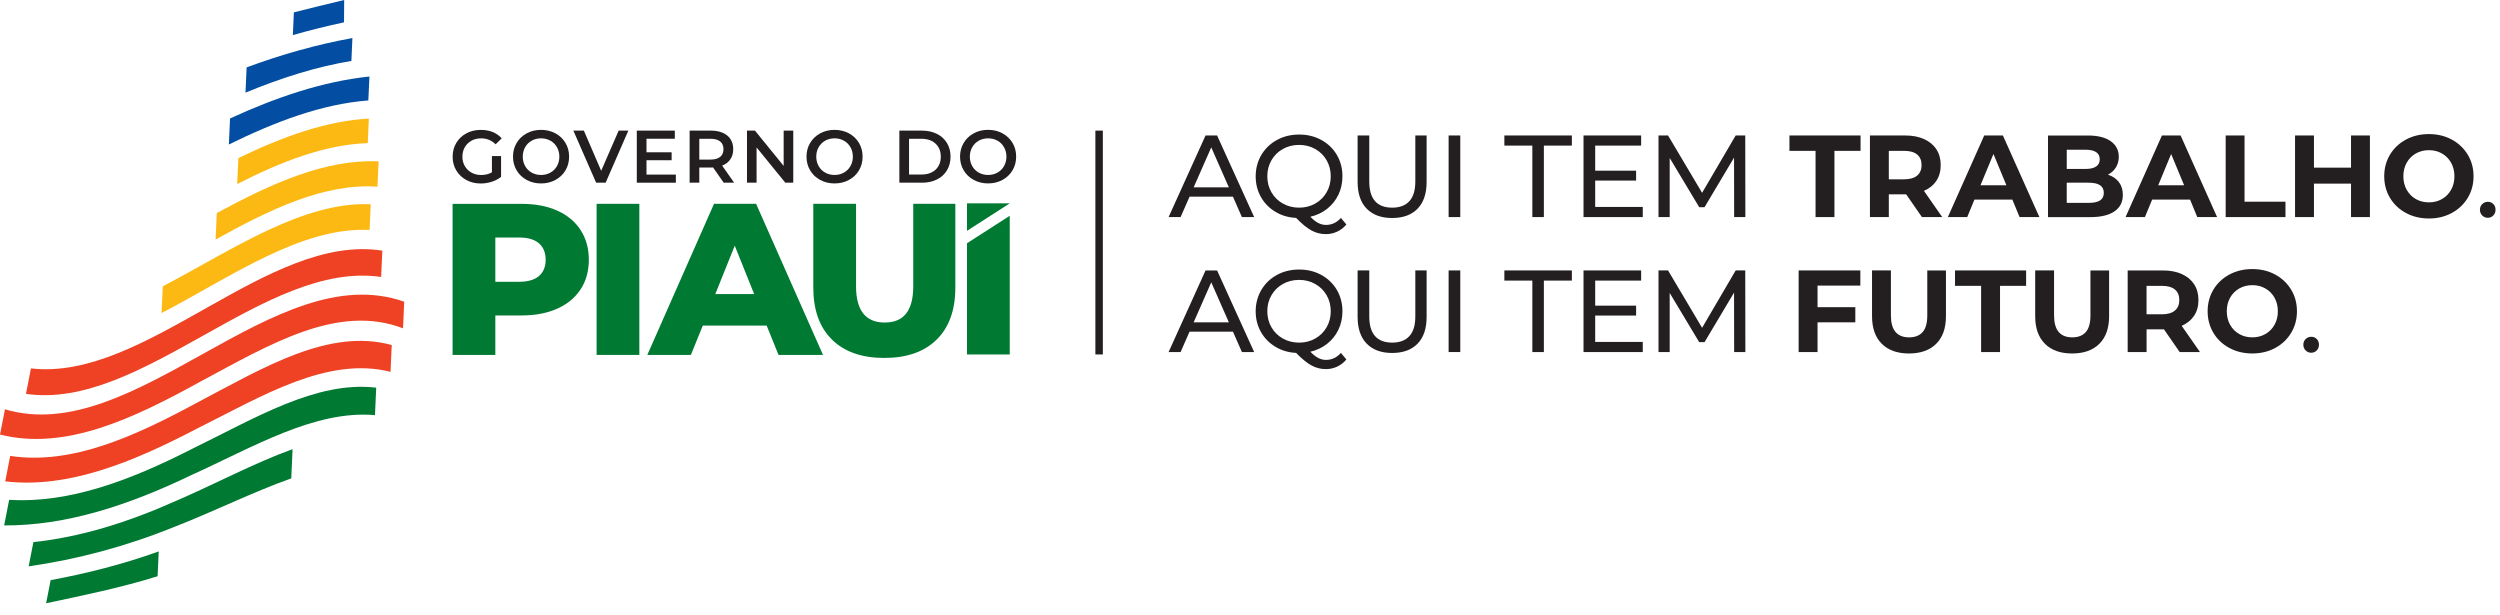 <svg width="187" height="46" viewBox="0 0 187 46" fill="none" xmlns="http://www.w3.org/2000/svg">
<path d="M17.117 10.809C20.623 9.084 24.111 7.775 27.552 7.514C27.578 6.911 27.606 6.315 27.633 5.723C24.188 6.084 20.707 7.251 17.206 8.862C17.177 9.509 17.149 10.159 17.119 10.809" fill="#034EA2"/>
<path d="M27.59 8.869C24.372 9.053 21.111 10.23 17.83 11.828C17.8 12.471 17.773 13.118 17.743 13.767C21.027 12.09 24.295 10.814 27.508 10.706C27.536 10.089 27.562 9.476 27.59 8.869Z" fill="#FDB913"/>
<path d="M16.126 17.919C20.204 15.65 24.27 13.693 28.235 13.965C28.263 13.33 28.293 12.696 28.321 12.069C24.35 11.891 20.291 13.724 16.214 15.937C16.185 16.597 16.155 17.257 16.126 17.919Z" fill="#FDB913"/>
<path d="M28.597 18.748C28.568 19.402 28.538 20.057 28.509 20.717C19.84 19.448 10.611 30.725 1.943 29.461L2.315 27.556C10.9 28.554 20.028 17.41 28.597 18.748Z" fill="#EF4123"/>
<path d="M30.235 22.569C30.206 23.233 30.176 23.896 30.147 24.559C25.252 22.676 20.134 25.794 15.034 28.52C9.957 31.32 4.898 33.73 -0 32.508L0.371 30.615C10.077 33.521 20.554 19.149 30.235 22.569Z" fill="#EF4123"/>
<path d="M29.302 25.807C29.273 26.474 29.243 27.142 29.212 27.814C24.515 26.625 19.63 29.61 14.769 32.042C9.922 34.577 5.1 36.559 0.39 36.006L0.763 34.103C5.371 34.8 10.106 32.633 14.858 30.055C19.723 27.5 24.608 24.517 29.301 25.809" fill="#EF4123"/>
<path d="M11.873 41.247C11.845 41.869 11.817 42.488 11.789 43.104C9.001 43.971 6.226 44.534 3.449 45.124L3.788 43.395C6.472 42.894 9.165 42.219 11.871 41.247" fill="#007932"/>
<path d="M28.049 31.053C23.554 30.654 18.916 33.457 14.312 35.536C9.599 37.81 4.919 39.327 0.31 39.301L0.685 37.387C5.187 37.661 9.78 35.92 14.4 33.559C19.013 31.319 23.653 28.461 28.14 28.999L28.049 31.052V31.053Z" fill="#007932"/>
<path d="M21.787 35.782C18.893 36.808 15.981 38.27 13.084 39.393C9.414 40.886 5.771 41.84 2.144 42.362L2.498 40.55C6.027 40.176 9.587 39.066 13.169 37.464C16.073 36.214 18.99 34.643 21.884 33.597L21.787 35.781V35.782Z" fill="#007932"/>
<path d="M26.361 2.847C26.337 3.412 26.311 3.982 26.284 4.558C23.66 4.993 21.017 5.832 18.363 6.929L18.447 5.041C21.096 4.056 23.734 3.322 26.36 2.847" fill="#034EA2"/>
<path d="M21.981 0.924C23.236 0.601 24.49 0.304 25.745 0C25.74 0.552 25.735 1.107 25.732 1.67C24.457 1.946 23.181 2.259 21.906 2.624L21.981 0.924Z" fill="#034EA2"/>
<path d="M27.646 17.202C22.562 16.947 17.301 20.689 12.085 23.42L12.174 21.418C17.39 18.681 22.646 15.059 27.731 15.277C27.703 15.914 27.674 16.556 27.646 17.202Z" fill="#FDB913"/>
<path d="M91.919 14.014L90.602 11.023L89.285 14.014H91.919ZM92.224 14.712H88.979L88.308 16.239H87.41L90.175 10.134H91.038L93.812 16.239H92.895L92.224 14.712Z" fill="#231F20"/>
<path d="M95.104 14.384C95.311 14.742 95.595 15.023 95.959 15.226C96.322 15.43 96.728 15.532 97.176 15.532C97.624 15.532 98.018 15.43 98.379 15.226C98.739 15.023 99.023 14.742 99.23 14.384C99.437 14.026 99.54 13.627 99.54 13.185C99.54 12.744 99.437 12.343 99.23 11.987C99.025 11.629 98.741 11.348 98.379 11.144C98.018 10.941 97.618 10.839 97.176 10.839C96.734 10.839 96.322 10.941 95.959 11.144C95.596 11.348 95.311 11.629 95.104 11.987C94.897 12.345 94.795 12.744 94.795 13.185C94.795 13.627 94.898 14.028 95.104 14.384ZM100.708 16.796C100.511 17.029 100.281 17.207 100.018 17.328C99.757 17.45 99.475 17.512 99.172 17.512C98.788 17.512 98.43 17.42 98.095 17.238C97.76 17.055 97.379 16.742 96.949 16.3C96.373 16.271 95.854 16.118 95.393 15.839C94.93 15.56 94.57 15.189 94.312 14.727C94.053 14.266 93.925 13.752 93.925 13.187C93.925 12.622 94.066 12.067 94.348 11.591C94.631 11.115 95.018 10.741 95.513 10.47C96.007 10.199 96.562 10.064 97.179 10.064C97.796 10.064 98.342 10.199 98.836 10.47C99.33 10.741 99.716 11.112 99.995 11.586C100.274 12.061 100.414 12.594 100.414 13.187C100.414 13.688 100.314 14.146 100.113 14.565C99.913 14.983 99.631 15.335 99.268 15.62C98.905 15.906 98.488 16.103 98.016 16.213C98.22 16.428 98.417 16.584 98.606 16.68C98.795 16.775 98.989 16.824 99.186 16.824C99.616 16.824 99.989 16.65 100.302 16.3L100.713 16.798L100.708 16.796Z" fill="#231F20"/>
<path d="M102.229 15.611C101.776 15.144 101.549 14.476 101.549 13.604V10.133H102.421V13.569C102.421 14.878 102.994 15.532 104.138 15.532C104.697 15.532 105.124 15.371 105.421 15.047C105.718 14.726 105.866 14.233 105.866 13.569V10.133H106.711V13.604C106.711 14.482 106.485 15.152 106.032 15.614C105.579 16.077 104.945 16.307 104.13 16.307C103.316 16.307 102.682 16.075 102.229 15.609" fill="#231F20"/>
<path d="M109.229 10.133H108.357V16.238H109.229V10.133Z" fill="#231F20"/>
<path d="M114.619 10.891H112.526V10.133H117.575V10.891H115.481V16.238H114.619V10.891Z" fill="#231F20"/>
<path d="M122.879 15.479V16.238H118.447V10.133H122.757V10.891H119.32V12.767H122.381V13.507H119.32V15.479H122.879Z" fill="#231F20"/>
<path d="M129.715 16.238L129.707 11.79L127.5 15.497H127.1L124.893 11.816V16.238H124.055V10.133H124.77L127.316 14.423L129.829 10.133H130.545L130.553 16.238H129.715Z" fill="#231F20"/>
<path d="M135.804 11.284H133.85V10.133H139.17V11.284H137.216V16.238H135.804V11.284Z" fill="#231F20"/>
<path d="M143.403 11.558C143.181 11.376 142.859 11.284 142.434 11.284H141.283V13.412H142.434C142.858 13.412 143.181 13.32 143.403 13.133C143.623 12.947 143.734 12.684 143.734 12.348C143.734 12.011 143.624 11.742 143.403 11.56M143.761 16.239L142.583 14.538H141.284V16.239H139.871V10.134H142.514C143.055 10.134 143.524 10.225 143.923 10.405C144.322 10.586 144.628 10.841 144.844 11.172C145.059 11.504 145.166 11.896 145.166 12.35C145.166 12.803 145.058 13.195 144.839 13.524C144.621 13.852 144.311 14.103 143.91 14.277L145.279 16.239H143.762H143.761Z" fill="#231F20"/>
<path d="M150.079 13.857L149.11 11.519L148.141 13.857H150.077H150.079ZM150.524 14.929H147.688L147.148 16.238H145.7L148.421 10.133H149.816L152.547 16.238H151.064L150.524 14.929Z" fill="#231F20"/>
<path d="M157.083 14.992C157.272 14.87 157.365 14.68 157.365 14.425C157.365 13.919 156.991 13.666 156.24 13.666H154.592V15.175H156.24C156.613 15.175 156.892 15.115 157.083 14.993M154.593 11.199V12.637H155.997C156.347 12.637 156.611 12.576 156.79 12.455C156.971 12.333 157.061 12.153 157.061 11.915C157.061 11.676 156.971 11.497 156.79 11.378C156.61 11.258 156.345 11.199 155.997 11.199H154.593ZM158.492 13.619C158.689 13.878 158.789 14.195 158.789 14.575C158.789 15.11 158.582 15.52 158.165 15.809C157.749 16.097 157.142 16.241 156.347 16.241H153.19V10.136H156.173C156.919 10.136 157.488 10.279 157.887 10.565C158.285 10.849 158.485 11.236 158.485 11.724C158.485 12.021 158.414 12.286 158.272 12.519C158.129 12.75 157.93 12.934 157.674 13.067C158.022 13.177 158.296 13.363 158.493 13.62" fill="#231F20"/>
<path d="M163.371 13.857L162.402 11.519L161.435 13.857H163.371ZM163.816 14.929H160.981L160.44 16.238H158.992L161.713 10.133H163.109L165.839 16.238H164.356L163.816 14.929Z" fill="#231F20"/>
<path d="M166.48 10.133H167.892V15.087H170.954V16.238H166.48V10.133Z" fill="#231F20"/>
<path d="M177.269 10.133V16.238H175.857V13.735H173.084V16.238H171.67V10.133H173.084V12.54H175.857V10.133H177.269Z" fill="#231F20"/>
<path d="M182.658 14.89C182.949 14.724 183.177 14.492 183.343 14.197C183.509 13.899 183.591 13.563 183.591 13.185C183.591 12.807 183.507 12.469 183.343 12.174C183.177 11.877 182.949 11.647 182.658 11.481C182.368 11.315 182.043 11.233 181.681 11.233C181.32 11.233 180.995 11.315 180.704 11.481C180.414 11.647 180.186 11.878 180.02 12.174C179.854 12.471 179.772 12.807 179.772 13.185C179.772 13.563 179.854 13.899 180.02 14.197C180.186 14.494 180.414 14.725 180.704 14.89C180.995 15.055 181.32 15.137 181.681 15.137C182.043 15.137 182.368 15.055 182.658 14.89ZM179.967 15.932C179.458 15.66 179.059 15.282 178.772 14.803C178.484 14.323 178.34 13.784 178.34 13.185C178.34 12.586 178.484 12.047 178.772 11.568C179.059 11.088 179.458 10.712 179.967 10.438C180.476 10.166 181.048 10.029 181.681 10.029C182.315 10.029 182.885 10.166 183.391 10.438C183.896 10.712 184.294 11.088 184.586 11.568C184.877 12.047 185.021 12.586 185.021 13.185C185.021 13.784 184.875 14.323 184.586 14.803C184.295 15.282 183.896 15.658 183.391 15.932C182.885 16.206 182.315 16.343 181.681 16.343C181.048 16.343 180.476 16.206 179.967 15.932Z" fill="#231F20"/>
<path d="M185.673 16.12C185.556 16.006 185.499 15.862 185.499 15.688C185.499 15.514 185.556 15.377 185.673 15.264C185.79 15.151 185.929 15.095 186.092 15.095C186.254 15.095 186.39 15.151 186.501 15.261C186.611 15.371 186.666 15.514 186.666 15.689C186.666 15.865 186.609 16.006 186.496 16.121C186.382 16.235 186.248 16.29 186.09 16.29C185.932 16.29 185.788 16.235 185.671 16.121" fill="#231F20"/>
<path d="M91.919 24.11L90.602 21.118L89.285 24.11H91.919ZM92.224 24.807H88.979L88.308 26.334H87.41L90.175 20.23H91.038L93.812 26.334H92.895L92.224 24.807Z" fill="#231F20"/>
<path d="M95.104 24.481C95.311 24.839 95.595 25.119 95.959 25.323C96.322 25.527 96.728 25.628 97.176 25.628C97.624 25.628 98.018 25.527 98.379 25.323C98.739 25.119 99.023 24.839 99.23 24.481C99.437 24.123 99.54 23.724 99.54 23.282C99.54 22.84 99.437 22.44 99.23 22.083C99.025 21.726 98.741 21.445 98.379 21.241C98.018 21.038 97.618 20.936 97.176 20.936C96.734 20.936 96.322 21.038 95.959 21.241C95.596 21.445 95.311 21.726 95.104 22.083C94.897 22.441 94.795 22.84 94.795 23.282C94.795 23.724 94.898 24.124 95.104 24.481ZM100.708 26.893C100.511 27.126 100.281 27.303 100.018 27.425C99.757 27.546 99.475 27.609 99.172 27.609C98.788 27.609 98.43 27.517 98.095 27.334C97.76 27.152 97.379 26.839 96.949 26.397C96.373 26.367 95.854 26.215 95.393 25.934C94.93 25.655 94.57 25.285 94.312 24.822C94.053 24.361 93.925 23.847 93.925 23.282C93.925 22.717 94.066 22.162 94.348 21.686C94.631 21.21 95.018 20.835 95.513 20.566C96.007 20.295 96.562 20.161 97.179 20.161C97.796 20.161 98.342 20.295 98.836 20.566C99.33 20.837 99.716 21.208 99.995 21.683C100.274 22.157 100.414 22.691 100.414 23.284C100.414 23.785 100.314 24.243 100.113 24.661C99.913 25.08 99.631 25.433 99.268 25.717C98.905 26.003 98.488 26.2 98.016 26.31C98.22 26.525 98.417 26.681 98.606 26.776C98.795 26.873 98.989 26.921 99.186 26.921C99.616 26.921 99.989 26.747 100.302 26.397L100.713 26.894L100.708 26.893Z" fill="#231F20"/>
<path d="M102.229 25.706C101.776 25.239 101.549 24.571 101.549 23.699V20.228H102.421V23.665C102.421 24.973 102.994 25.627 104.138 25.627C104.697 25.627 105.124 25.466 105.421 25.142C105.718 24.821 105.866 24.328 105.866 23.665V20.228H106.711V23.699C106.711 24.578 106.485 25.248 106.032 25.709C105.579 26.172 104.945 26.402 104.13 26.402C103.316 26.402 102.682 26.17 102.229 25.704" fill="#231F20"/>
<path d="M109.229 20.228H108.357V26.333H109.229V20.228Z" fill="#231F20"/>
<path d="M114.619 20.988H112.526V20.228H117.575V20.988H115.481V26.335H114.619V20.988Z" fill="#231F20"/>
<path d="M122.879 25.576V26.335H118.447V20.228H122.757V20.988H119.32V22.863H122.381V23.604H119.32V25.576H122.879Z" fill="#231F20"/>
<path d="M129.715 26.335L129.707 21.886L127.5 25.592H127.1L124.893 21.913V26.335H124.055V20.228H124.77L127.316 24.52L129.829 20.228H130.545L130.553 26.335H129.715Z" fill="#231F20"/>
<path d="M135.952 21.363V22.977H138.778V24.11H135.952V26.335H134.538V20.228H139.154V21.363H135.952Z" fill="#231F20"/>
<path d="M140.756 25.714C140.27 25.231 140.028 24.543 140.028 23.647V20.228H141.44V23.594C141.44 24.688 141.894 25.234 142.802 25.234C143.243 25.234 143.582 25.103 143.813 24.839C144.045 24.574 144.161 24.161 144.161 23.596V20.23H145.557V23.648C145.557 24.543 145.314 25.233 144.828 25.715C144.342 26.198 143.664 26.44 142.792 26.44C141.92 26.44 141.24 26.198 140.756 25.715" fill="#231F20"/>
<path d="M148.188 21.381H146.235V20.228H151.554V21.381H149.602V26.335H148.188V21.381Z" fill="#231F20"/>
<path d="M152.96 25.714C152.474 25.231 152.232 24.543 152.232 23.647V20.228H153.644V23.594C153.644 24.688 154.098 25.234 155.006 25.234C155.447 25.234 155.786 25.103 156.017 24.839C156.249 24.574 156.365 24.161 156.365 23.596V20.23H157.761V23.648C157.761 24.543 157.518 25.233 157.032 25.715C156.546 26.198 155.868 26.44 154.996 26.44C154.124 26.44 153.444 26.198 152.96 25.715" fill="#231F20"/>
<path d="M162.682 21.655C162.46 21.473 162.138 21.381 161.713 21.381H160.562V23.509H161.713C162.137 23.509 162.46 23.417 162.682 23.229C162.902 23.044 163.013 22.783 163.013 22.445C163.013 22.106 162.903 21.839 162.682 21.655ZM163.04 26.334L161.862 24.633H160.564V26.334H159.15V20.23H161.793C162.334 20.23 162.803 20.32 163.202 20.5C163.601 20.681 163.907 20.936 164.123 21.267C164.338 21.599 164.445 21.991 164.445 22.445C164.445 22.898 164.337 23.29 164.118 23.617C163.9 23.945 163.59 24.197 163.189 24.371L164.558 26.333H163.041L163.04 26.334Z" fill="#231F20"/>
<path d="M169.45 24.986C169.74 24.82 169.969 24.589 170.134 24.293C170.3 23.996 170.384 23.66 170.384 23.282C170.384 22.904 170.3 22.566 170.134 22.27C169.969 21.973 169.74 21.743 169.45 21.578C169.159 21.412 168.834 21.33 168.473 21.33C168.111 21.33 167.786 21.412 167.496 21.578C167.205 21.743 166.977 21.975 166.811 22.27C166.645 22.568 166.563 22.904 166.563 23.282C166.563 23.66 166.645 23.996 166.811 24.293C166.977 24.59 167.205 24.822 167.496 24.986C167.786 25.152 168.111 25.234 168.473 25.234C168.834 25.234 169.159 25.152 169.45 24.986ZM166.758 26.029C166.249 25.756 165.85 25.379 165.563 24.899C165.276 24.42 165.131 23.881 165.131 23.282C165.131 22.683 165.276 22.144 165.563 21.665C165.85 21.185 166.249 20.809 166.758 20.535C167.267 20.262 167.839 20.126 168.473 20.126C169.106 20.126 169.676 20.262 170.182 20.535C170.688 20.809 171.085 21.185 171.377 21.665C171.668 22.144 171.812 22.683 171.812 23.282C171.812 23.881 171.666 24.42 171.377 24.899C171.087 25.379 170.688 25.756 170.182 26.029C169.676 26.303 169.106 26.439 168.473 26.439C167.839 26.439 167.267 26.303 166.758 26.029Z" fill="#231F20"/>
<path d="M172.464 26.216C172.348 26.103 172.29 25.958 172.29 25.784C172.29 25.61 172.348 25.474 172.464 25.36C172.581 25.247 172.72 25.191 172.883 25.191C173.045 25.191 173.182 25.247 173.292 25.357C173.402 25.467 173.458 25.61 173.458 25.784C173.458 25.958 173.4 26.103 173.287 26.216C173.174 26.329 173.039 26.385 172.881 26.385C172.724 26.385 172.579 26.329 172.463 26.216" fill="#231F20"/>
<path d="M35.266 10.522C35.479 10.407 35.722 10.349 35.998 10.349C36.417 10.349 36.775 10.497 37.072 10.794L37.528 10.349C37.346 10.143 37.123 9.985 36.855 9.876C36.588 9.768 36.292 9.716 35.965 9.716C35.565 9.716 35.203 9.801 34.883 9.975C34.563 10.147 34.31 10.386 34.13 10.691C33.947 10.995 33.857 11.338 33.857 11.72C33.857 12.103 33.947 12.446 34.13 12.75C34.312 13.054 34.561 13.292 34.882 13.466C35.2 13.638 35.558 13.725 35.955 13.725C36.238 13.725 36.512 13.683 36.78 13.597C37.047 13.512 37.281 13.389 37.481 13.229V11.676H36.796V12.889C36.566 13.023 36.299 13.09 35.995 13.09C35.724 13.09 35.483 13.031 35.269 12.912C35.056 12.794 34.888 12.63 34.768 12.423C34.648 12.216 34.588 11.982 34.588 11.722C34.588 11.463 34.648 11.218 34.768 11.009C34.888 10.803 35.056 10.64 35.269 10.525" fill="#231F20"/>
<path d="M41.661 12.422C41.543 12.632 41.379 12.794 41.172 12.911C40.963 13.028 40.73 13.087 40.471 13.087C40.211 13.087 39.978 13.028 39.769 12.911C39.561 12.794 39.398 12.63 39.28 12.422C39.162 12.212 39.103 11.977 39.103 11.717C39.103 11.458 39.162 11.223 39.28 11.013C39.398 10.803 39.562 10.64 39.769 10.524C39.978 10.407 40.211 10.348 40.471 10.348C40.73 10.348 40.963 10.407 41.172 10.524C41.38 10.64 41.543 10.804 41.661 11.013C41.779 11.223 41.84 11.458 41.84 11.717C41.84 11.977 41.781 12.212 41.661 12.422ZM41.544 9.974C41.226 9.801 40.868 9.714 40.471 9.714C40.073 9.714 39.715 9.801 39.397 9.974C39.078 10.146 38.827 10.386 38.645 10.691C38.462 10.996 38.372 11.34 38.372 11.717C38.372 12.095 38.462 12.438 38.645 12.744C38.827 13.049 39.077 13.289 39.397 13.461C39.715 13.633 40.073 13.721 40.471 13.721C40.868 13.721 41.226 13.633 41.544 13.461C41.863 13.289 42.114 13.051 42.296 12.747C42.479 12.443 42.569 12.1 42.569 11.717C42.569 11.335 42.479 10.992 42.296 10.688C42.114 10.384 41.865 10.146 41.544 9.972" fill="#231F20"/>
<path d="M44.969 12.775L43.672 9.77H42.887L44.59 13.666H45.302L47 9.77H46.276L44.969 12.775Z" fill="#231F20"/>
<path d="M48.358 11.985H50.238V11.391H48.358V10.378H50.477V9.77H47.633V13.666H50.554V13.059H48.358V11.985Z" fill="#231F20"/>
<path d="M53.154 11.936H52.308V10.383H53.154C53.469 10.383 53.709 10.45 53.871 10.583C54.034 10.716 54.116 10.908 54.116 11.156C54.116 11.404 54.034 11.596 53.871 11.732C53.707 11.867 53.469 11.936 53.154 11.936ZM54.632 11.913C54.775 11.701 54.845 11.45 54.845 11.156C54.845 10.862 54.778 10.624 54.645 10.415C54.512 10.208 54.32 10.047 54.069 9.938C53.817 9.827 53.523 9.77 53.187 9.77H51.584V13.665H52.308V12.53H53.187C53.254 12.53 53.303 12.529 53.336 12.525L54.133 13.666H54.913L54.016 12.387C54.284 12.284 54.489 12.126 54.632 11.915" fill="#231F20"/>
<path d="M58.618 12.409L56.47 9.77H55.874V13.666H56.592V11.028L58.741 13.666H59.336V9.77H58.618V12.409Z" fill="#231F20"/>
<path d="M63.615 12.422C63.496 12.632 63.332 12.794 63.125 12.911C62.917 13.028 62.684 13.087 62.424 13.087C62.165 13.087 61.931 13.028 61.723 12.911C61.514 12.794 61.352 12.63 61.234 12.422C61.115 12.212 61.056 11.977 61.056 11.717C61.056 11.458 61.115 11.223 61.234 11.013C61.352 10.803 61.516 10.64 61.723 10.524C61.931 10.407 62.165 10.348 62.424 10.348C62.684 10.348 62.917 10.407 63.125 10.524C63.334 10.64 63.496 10.804 63.615 11.013C63.733 11.223 63.794 11.458 63.794 11.717C63.794 11.977 63.734 12.212 63.615 12.422ZM63.498 9.974C63.179 9.801 62.822 9.714 62.424 9.714C62.027 9.714 61.669 9.801 61.35 9.974C61.032 10.146 60.781 10.386 60.598 10.691C60.416 10.996 60.326 11.34 60.326 11.717C60.326 12.095 60.416 12.438 60.598 12.744C60.781 13.049 61.03 13.289 61.35 13.461C61.669 13.633 62.027 13.721 62.424 13.721C62.822 13.721 63.179 13.633 63.498 13.461C63.817 13.289 64.068 13.051 64.25 12.747C64.432 12.443 64.523 12.1 64.523 11.717C64.523 11.335 64.432 10.992 64.25 10.688C64.068 10.384 63.818 10.146 63.498 9.972" fill="#231F20"/>
<path d="M70.196 12.422C70.079 12.624 69.912 12.78 69.695 12.89C69.478 13 69.227 13.054 68.942 13.054H67.996V10.382H68.942C69.227 10.382 69.478 10.437 69.695 10.546C69.912 10.656 70.079 10.812 70.196 11.014C70.313 11.216 70.372 11.451 70.372 11.719C70.372 11.986 70.313 12.221 70.196 12.423M70.081 10.014C69.759 9.854 69.39 9.771 68.974 9.771H67.272V13.666H68.974C69.39 13.666 69.759 13.586 70.081 13.425C70.404 13.264 70.654 13.036 70.833 12.74C71.012 12.445 71.101 12.105 71.101 11.719C71.101 11.333 71.012 10.993 70.833 10.698C70.656 10.402 70.404 10.174 70.081 10.013" fill="#231F20"/>
<path d="M75.102 12.422C74.984 12.632 74.82 12.794 74.613 12.911C74.404 13.028 74.171 13.087 73.912 13.087C73.652 13.087 73.419 13.028 73.21 12.911C73.002 12.794 72.839 12.632 72.721 12.422C72.603 12.211 72.544 11.977 72.544 11.717C72.544 11.458 72.603 11.223 72.721 11.013C72.839 10.803 73.004 10.64 73.21 10.524C73.417 10.407 73.652 10.348 73.912 10.348C74.171 10.348 74.404 10.407 74.613 10.524C74.821 10.64 74.984 10.804 75.102 11.013C75.22 11.223 75.281 11.458 75.281 11.717C75.281 11.977 75.222 12.211 75.102 12.422ZM75.736 10.688C75.554 10.384 75.304 10.146 74.984 9.972C74.665 9.799 74.307 9.712 73.91 9.712C73.513 9.712 73.155 9.798 72.836 9.972C72.518 10.144 72.266 10.384 72.084 10.689C71.902 10.995 71.811 11.338 71.811 11.716C71.811 12.093 71.902 12.437 72.084 12.742C72.266 13.047 72.516 13.287 72.836 13.459C73.155 13.632 73.513 13.719 73.91 13.719C74.307 13.719 74.665 13.632 74.984 13.459C75.302 13.287 75.554 13.049 75.736 12.743C75.918 12.44 76.008 12.097 76.008 11.714C76.008 11.331 75.918 10.988 75.736 10.684" fill="#231F20"/>
<path d="M40.314 20.646C40.647 20.361 40.815 19.955 40.815 19.428C40.815 18.901 40.647 18.492 40.314 18.201C39.98 17.911 39.485 17.766 38.828 17.766H37.051V21.077H38.828C39.485 21.077 39.979 20.934 40.314 20.648M41.687 15.757C42.44 16.096 43.022 16.581 43.43 17.21C43.839 17.84 44.044 18.579 44.044 19.43C44.044 20.28 43.839 21.017 43.43 21.642C43.022 22.265 42.44 22.748 41.687 23.086C40.933 23.425 40.044 23.595 39.022 23.595H37.051V26.549H33.854V15.248H39.022C40.044 15.248 40.933 15.417 41.687 15.757Z" fill="#007932"/>
<path d="M47.823 15.246H44.626V26.548H47.823V15.246Z" fill="#007932"/>
<path d="M56.412 21.995L54.959 18.377L53.505 21.995H56.412ZM57.348 24.353H52.568L51.679 26.548H48.419L53.408 15.246H56.556L61.561 26.548H58.234L57.346 24.353H57.348Z" fill="#007932"/>
<path d="M62.233 25.402C61.301 24.487 60.835 23.19 60.835 21.51V15.246H64.032V21.413C64.032 23.221 64.748 24.126 66.18 24.126C67.612 24.126 68.311 23.221 68.311 21.413V15.246H71.459V21.51C71.459 23.19 70.993 24.487 70.061 25.402C69.13 26.316 67.825 26.774 66.145 26.774C64.466 26.774 63.16 26.316 62.229 25.402" fill="#007932"/>
<path d="M75.528 15.211H72.331V17.266L75.528 15.211Z" fill="#007932"/>
<path d="M72.331 18.195V26.513H75.528V16.141L72.331 18.195Z" fill="#007932"/>
<path d="M82.492 9.77H81.935V26.513H82.492V9.77Z" fill="#231F20"/>
</svg>
